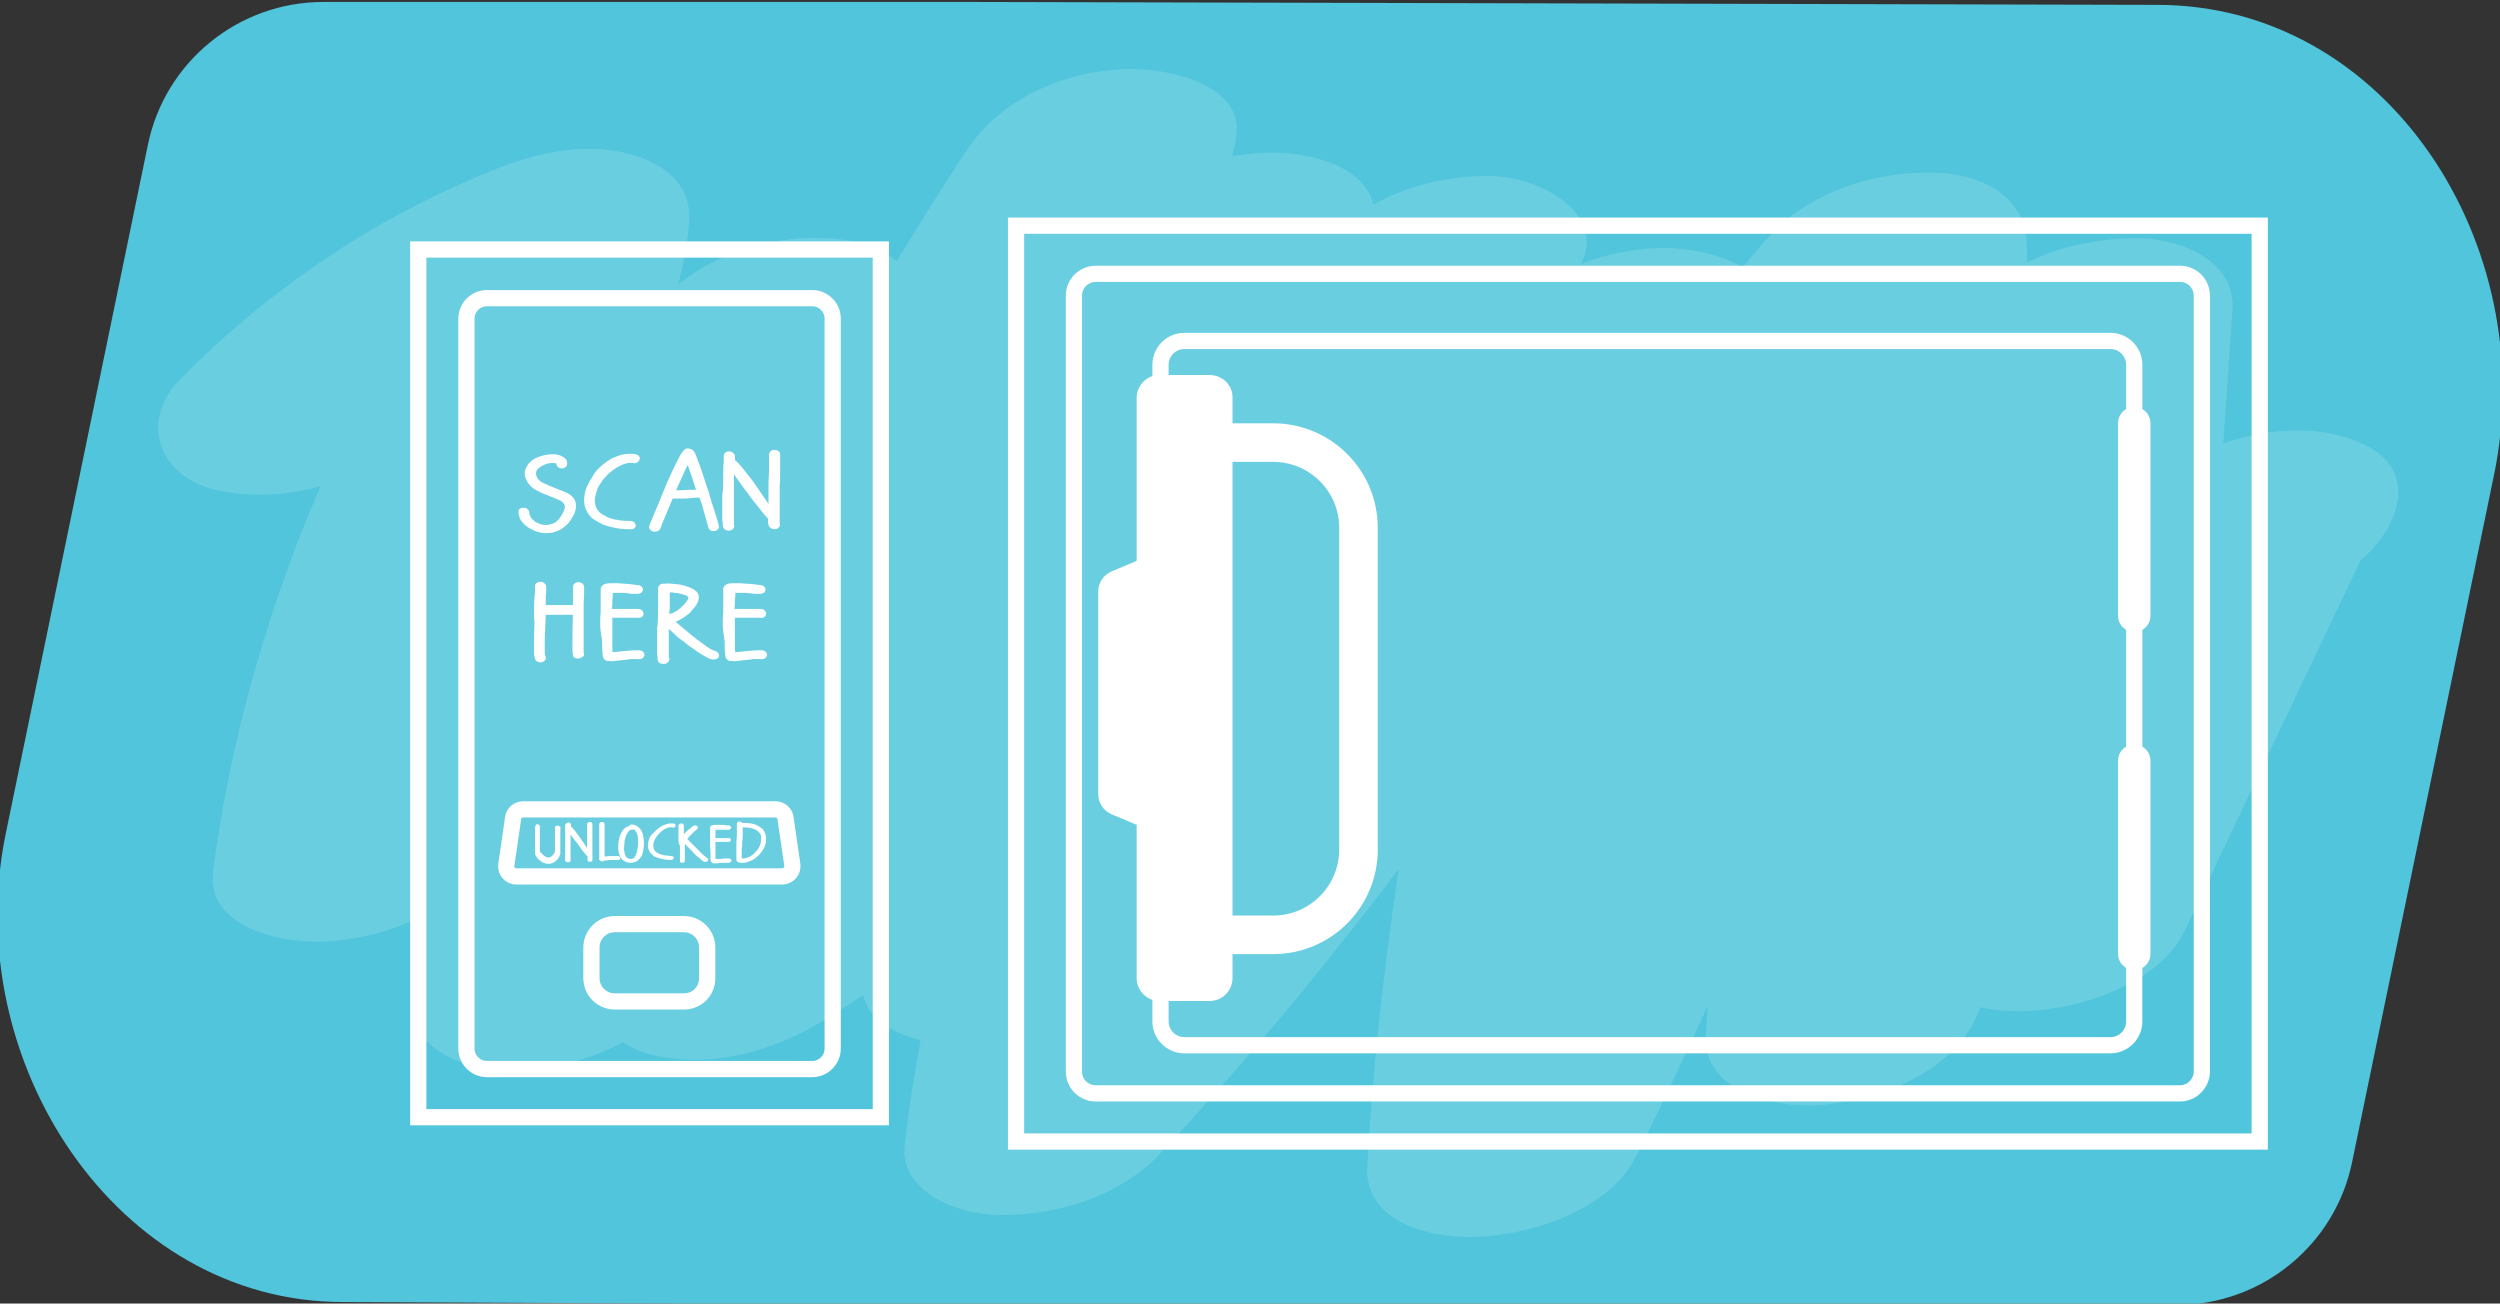 <svg xmlns="http://www.w3.org/2000/svg" xmlns:xlink="http://www.w3.org/1999/xlink" id="Layer_1" x="0px" y="0px" viewBox="0 0 514 268" style="enable-background:new 0 0 514 268;" xml:space="preserve"><rect x="0" y="0" width="514" height="268" fill="#333333" stroke="none"/><style type="text/css">	.st0{fill:#50C5DC;}	.st1{opacity:0.15;fill:#FFFEFE;enable-background:new    ;}	.st2{fill:none;stroke:#FFFFFF;stroke-width:3.333;stroke-miterlimit:10;}	.st3{fill:none;stroke:#FFFFFF;stroke-width:6.666;stroke-linecap:round;stroke-miterlimit:10;}	.st4{fill:#FFFFFF;}	.st5{fill:none;stroke:#FFFFFF;stroke-width:7.929;stroke-linecap:round;stroke-miterlimit:10;}</style><path class="st0" d="M443.5,1L200,0.4H70.5l0,0h-4C49,0.4,33.9,12.7,30.4,29.8L1.2,171.3c-9.7,46.8,22.8,96.4,69.3,96.4l136.3,0.6 h240.7c17.5,0,32.6-12.3,36.1-29.4l29.2-141.4C522.5,50.5,491,1,443.5,1z"></path><path class="st1" d="M84.3,89.5c1.8-1.8,3.6-3.6,5.4-5.3c0.9-0.9,1.9-1.7,2.8-2.6c-2.4,2.1-2.5,2.2-0.4,0.4 c3.8-2.9,7.6-5.9,11.6-8.6c1.6-1.1,3.8-3.1,5.7-3.6c-3.3,1.9-3.7,2.1-1.1,0.6c1.1-0.6,2.3-1.2,3.4-1.8c1.9-1,3.9-1.9,5.8-2.9 c2.8-1.3,2.4-5.1-0.6-5.8l-28.2-6.8c-2-0.5-4,0.8-4.2,2.7c-0.1,1.2-0.3,2.5-0.6,3.7c0,0.1,0,0.1,0,0.2c-0.1,0.6-1.1,4.5-0.7,3.1 c0.4-1.4-0.7,1.9-0.8,2.2c-2,5.1-4.4,10.1-6.9,15c-5.1,10.1-10,20.3-14.1,30.9c-8.5,22.1-14.6,45-17.6,68.3 c-1.4,11.2,13.3,14.7,22.6,14.4c12.7-0.5,26.4-6,32.7-16.6c5.7-9.6,11.5-19.2,17.5-28.7c3-4.8,6.1-9.5,9.2-14.1 c1.8-2.6,3.5-5.2,5.3-7.7c1.1-1.6,1.2-1.7,0-0.1c0.9-1.3,1.9-2.5,2.8-3.8c6.7-9,14-17.6,21.8-25.8c3.9-4.1,8.1-7.9,12.3-11.7 c2.6-2.4-3.3,2.6-0.5,0.4c1.2-1,2.4-2,3.7-3c0.8-0.6,1.6-1.3,2.5-1.9c2.1-1.6,1.4-4.8-1.3-5.4l-36.6-8.8c-1.6-0.4-3.2,0.3-3.9,1.7 c-22.2,43.6-44.4,88.9-47.3,137.4c-0.6,9.5,9.8,14.3,19,14.5c12.1,0.3,24.9-3.8,33.1-12.2c48.4-49.9,75.2-112.5,112.2-169 c1.4-2.1-0.3-4.9-3-4.8L200,35.8c-1.6,0.1-2.9,1.1-3.2,2.5c-0.6,2.7-1.3,5.4-2.1,8.1c-0.4,1.2-0.4,1.3,0,0c-0.2,0.6-0.4,1.2-0.7,1.9 c-0.7,1.9-1.4,3.7-2.1,5.6c-2.6,6.6-5.6,13.1-8.5,19.6c-6.3,14.1-12.6,28.1-19,42.1c-12.8,28-26.2,55.8-40.8,83.1 c-4.5,8.4,1.8,16.3,11,18.3c12.3,2.7,24.5-1,34.8-7.2c16-9.6,29.5-22.3,43.1-34.6c14.1-12.8,28-25.8,41.6-38.9 c24.7-23.7,48.8-47.9,67.6-75.9c1.4-2-0.1-4.7-2.7-4.8l-46.2-2.1c-1.3-0.1-2.4,0.5-3.1,1.5l-87.3,136.6c-1.4,2.1,0.4,4.8,3,4.7 l46.5-1.9c1.5-0.1,2.9-1.1,3.2-2.5c5.4-24.2,10.9-48.5,18-72.3c0.9-2.9,1.8-5.7,2.6-8.6c0.2-0.6,0.4-1.3,0.6-1.9 c-0.4,1.2-0.4,1.1,0-0.1c0.5-1.6,1.1-3.2,1.6-4.7c2.1-6,4.3-11.9,6.6-17.8c4.2-10.5,8.9-20.8,14.1-30.9c1.1-2.1-0.6-4.6-3.2-4.5 L228.6,53c-1.7,0.1-3.1,1.3-3.2,2.9c-6.3,60.9-32.2,118.6-39.4,179.4c-1.1,9.5,10.3,14.3,19,14.5c11.9,0.3,25.1-3.8,33.1-12.2 c46.8-49.7,84-106.1,120.6-162.2c1.4-2.1-0.3-4.8-3-4.7l-46.4,1.9c-1.6,0.1-2.9,1.2-3.2,2.6c-10,54.6-22,109.4-25,164.7 c-0.6,11.2,12.6,14.8,22.6,14.4c12-0.5,27.4-5.9,32.7-16.6c15.6-31.2,29.3-63.2,40.9-95.8c3.1-8.7,6-17.5,8.9-26.3 c1.3-4,2.6-8.1,3.8-12.1c0.5-1.7,1.1-3.4,1.6-5.1c0.3-0.9,0.5-1.7,0.8-2.6c-0.6,1.8-0.5,1.7,0.2-0.5c2.4-6.7,4.9-13.4,8.1-19.9 c1.6-3.2,3.5-6.2,5.3-9.2c0-0.1,0.1-0.1,0.1-0.2c1.3-1.9,1.3-1.9-0.2,0.2c0.5-0.7,1.1-1.4,1.7-2.1l0,0c1.6-2,0.3-4.9-2.4-5 l-41.9-1.8c-1.9-0.1-3.6,1.4-3.5,3.2c0.3,24.7-2.1,49.3-3.8,73.9c-1.8,26.1-3.5,52.2-5.3,78.3c-0.8,12.3,15.6,15.8,26.3,14.2 c13.6-2,26.8-8.4,30.6-21.1c7.3-24.4,14.3-46.4,22.2-69.6c4-11.8,8.1-23.6,12.4-35.3c1.9-5.2,3.7-10.4,5.8-15.5 c1.1-2.6,2.3-5.2,3.6-7.7c0.7-1.4,1.5-2.8,2.3-4.1c0.3-0.6,1.9-2.8,1.5-2.3c-0.7,0.8-1.7,1.3-2.9,1.2l-46.9-2.1 c-1.8-0.1-3.4,1.2-3.5,2.9c-2.7,40.1-5.5,80.1-8.2,120.2c-0.8,11.2,12.7,14.8,22.6,14.4c11.8-0.5,27.6-5.8,32.7-16.6 c6.7-14.2,13.5-28.4,20.2-42.6c3.3-6.9,6.6-13.9,9.9-20.8c1.6-3.3,3.1-6.6,4.7-9.9c0.1-0.2,2-4.4,2.2-4.3c-0.5,0.6-1,1.2-1.4,1.8 c1.8-1.9,1.4-1.6-1.1,0.9c8.7-5.9,14.6-19.1,2.6-24.9c-12.6-6.1-29.3-2.2-40.3,5.2c-15.6,10.5-21.2,30.1-28.6,45.7l-19.9,42 c-1,2.1,0.7,4.5,3.2,4.4l46.9-1.9c1.7-0.1,3.1-1.3,3.2-2.9c2.7-40.2,5.5-80.3,8.2-120.5c0.6-9.5-9.9-14.3-19-14.5 c-5-0.1-10,0.6-14.9,1.8c-5.8,1.5-14.6,5.6-18.2,10.4c-16.2,21.5-22.9,48-31.3,72.6c-8.4,24.7-16.4,49.5-23.9,74.4 c-0.7,2.2,1.3,4.2,3.7,3.9L405,206c1.6-0.2,2.8-1.4,2.9-2.9l5.1-75.8c1.7-25.7,4.3-51.5,3.7-77.3c-0.2-9.5-9.2-14.3-19-14.5 c-12-0.3-25,3.8-33.1,12.2c-11.8,12.3-19.4,27-24.8,42.4c-6,17-9.9,31.3-15.5,47.1C313.1,168.9,300,200,285,230.3 c-1.1,2.1,0.7,4.5,3.2,4.4l46.8-1.9c1.7-0.1,3.1-1.4,3.2-3c3.2-55.2,15.4-109.9,25.3-164.4c2-11.2-13.8-14.7-22.6-14.4 c-13.1,0.5-25.9,6.1-32.7,16.6c-36.1,55.4-67.7,104.5-112.8,153.3c-1.8,2-0.4,5,2.4,5.1l42,1.8c1.8,0.1,3.3-1.1,3.5-2.8 c7.7-60.6,33.6-118.3,39.3-179.2c1.1-11.2-12.9-14.8-22.6-14.4c-12.3,0.5-26.9,5.9-32.7,16.6c-26,48-38.1,100.8-49.7,152.8 c-2.5,11.2,14.1,14.7,22.6,14.4c13-0.5,26-6.1,32.7-16.6c30.5-47.7,61-95.5,91.5-143.2c6.9-10.9-7.2-18.9-17.5-19.2 c-14.2-0.3-29,5.3-36.3,16.8c-2.2,3.4-4.4,6.7-6.7,10c2.5-3.4-1,1.3-1.5,1.9c-1.2,1.6-2.5,3.2-3.7,4.8c-5,6.3-10.4,12.4-15.9,18.4 c-11.5,12.5-23.8,24.4-36.2,36.3c-12.9,12.4-25.9,24.6-39.2,36.7c-3.2,2.9-6.5,5.9-9.7,8.8c-1.5,1.3-3,2.6-4.5,4 c-1.3,1.2-1,0.9,1-0.9c-0.8,0.7-1.5,1.3-2.3,1.9c-4.6,3.9-9.4,7.5-14.4,10.9c-2.3,1.5-1.6,4.9,1.1,5.5l36,8.7 c1.5,0.4,3.2-0.3,3.9-1.7c14.5-27.2,27.7-54.9,40.5-82.7c6.6-14.3,13-28.7,19.4-43.1c6.4-14.3,12.7-28.7,15.7-43.9 c2.2-11.2-13.9-14.7-22.6-14.4c-13.2,0.5-25.7,6.2-32.7,16.6c-18.8,28.5-34.7,58-51.8,87c-8.4,14.1-17,28.1-26.6,41.6 c-0.7,1-1.5,2.1-2.2,3.1c1.2-1.7,1.4-1.9,0.5-0.7c-1.3,1.8-2.6,3.6-4,5.3c-2.3,3-4.7,6-7.1,9c-4.2,5.2-8.7,10.3-13.3,15.2 c-1.8,2-0.4,5,2.4,5.2l41.8,1.8c1.8,0.1,3.4-1.2,3.5-2.9c0.8-10.4,2.4-20.8,4.9-31c1.4-5.8,3-11.5,4.8-17.2c1-3.1-0.7,2.1,0.3-1 c0.5-1.6,1.1-3.1,1.6-4.7c1-2.8,2.1-5.6,3.2-8.4c8.6-22.2,19.5-43.6,30.4-65c4.3-8.4-1.7-16.3-11-18.3c-11.7-2.5-25.3,0.4-34.8,7.2 C100,86.8,73.2,128.1,48.2,169.7c-1.3,2.1,0.4,4.7,3.1,4.6l46.5-1.9c1.6-0.1,3-1.2,3.2-2.8c1.4-10.3,3.4-20.4,6-30.5 c3-11.7,5.1-18.2,9.7-29.5c8.5-21,23.6-41.6,25-64.4c0.4-7.3-5.3-11.8-12.5-13.6c-9.7-2.5-19.7,0-28.6,3.7C76.4,45.1,54.7,60,37,78 c-8.4,8.5-4.5,20.2,7.7,22.8C58.5,103.8,74.8,99.2,84.3,89.5L84.3,89.5z"></path><g>	<path class="st2" d="M167,219.8h-66.9c-2.3,0-4.2-1.9-4.2-4.2V65.5c0-2.3,1.9-4.2,4.2-4.2H167c2.3,0,4.2,1.9,4.2,4.2v150.1  C171.2,217.9,169.3,219.8,167,219.8z"></path>	<path class="st2" d="M448.2,224.8H225.3c-2.5,0-4.5-2-4.5-4.5V60.8c0-2.5,2-4.5,4.5-4.5h222.9c2.5,0,4.5,2,4.5,4.5v159.5  C452.7,222.7,450.7,224.8,448.2,224.8z"></path>	<path class="st2" d="M243.5,214.9h190.4c2.7,0,4.9-2.2,4.9-4.9V75c0-2.7-2.2-4.9-4.9-4.9H243.5c-2.7,0-4.9,2.2-4.9,4.9v135  C238.6,212.7,240.8,214.9,243.5,214.9z"></path>	<line class="st3" x1="438.8" y1="87" x2="438.8" y2="126.6"></line>	<line class="st3" x1="438.8" y1="156.4" x2="438.8" y2="196.1"></line>	<path class="st2" d="M160.8,180.2h-54.6c-1.3,0-2.3-1.1-2.1-2.4l1.4-9.6c0.1-1,1-1.8,2.1-1.8h51.8c1.1,0,2,0.8,2.1,1.8l1.4,9.6  C163.1,179,162.1,180.2,160.8,180.2z"></path>	<path class="st2" d="M140.6,205.9h-14.2c-2.6,0-4.8-2.1-4.8-4.8v-6.3c0-2.6,2.1-4.8,4.8-4.8h14.2c2.6,0,4.8,2.1,4.8,4.8v6.3  C145.4,203.8,143.3,205.9,140.6,205.9z"></path>	<rect x="86" y="51.3" class="st2" width="95.1" height="178.4"></rect>	<rect x="208.9" y="46.4" class="st2" width="255.7" height="188.3"></rect>	<g>		<path class="st4" d="M110.3,169.5c0.1-0.1,0.3,0,0.4,0c0.1,0.1,0.2,0.1,0.3,0.3v0.1c0,0.1,0,0.2,0,0.4s0,0.5,0,0.8   c0,0.4,0,0.9,0,1.5c0,0.2,0,0.5,0,0.8s0,0.5,0,0.7s0,0.4,0,0.6c0,0.2,0,0.3,0,0.3c0,0.1,0.1,0.2,0.2,0.3s0.3,0.3,0.4,0.4   s0.3,0.3,0.5,0.4c0.2,0.1,0.4,0.2,0.6,0.2s0.3,0,0.5-0.1c0.1-0.1,0.3-0.2,0.4-0.3s0.2-0.3,0.3-0.4s0.1-0.3,0.2-0.4   c0,0,0-0.2,0-0.3c0-0.2,0-0.4,0-0.6s0-0.5,0-0.8s0-0.6,0-0.8c0-0.7,0-1.2,0-1.6c0-0.4,0-0.7,0-0.8c0-0.2,0-0.3,0.1-0.3   c0,0,0.1-0.1,0.2-0.1c0.2-0.1,0.4-0.1,0.5,0s0.2,0.1,0.3,0.2c0.1,0.1,0.1,0.2,0,0.3c0,0.1,0,0.2,0,0.4s0,0.4,0,0.6s0,0.5,0,0.7   c0,0.3,0,0.5,0,0.8c0,0.5,0,0.9,0,1.3c0,0.3,0,0.6,0,0.8s0,0.4,0,0.5s0,0.2,0,0.2c-0.1,0.2-0.2,0.5-0.3,0.7   c-0.1,0.2-0.3,0.4-0.5,0.6c-0.2,0.2-0.4,0.3-0.7,0.5c-0.3,0.1-0.6,0.2-0.9,0.2l0,0c-0.4,0-0.7-0.1-1-0.2s-0.6-0.3-0.9-0.6   c-0.3-0.2-0.5-0.4-0.6-0.7c-0.2-0.2-0.3-0.4-0.3-0.6c0-0.1,0-0.3,0-0.7s0-1,0-1.8c0-0.2,0-0.5,0-0.8s0-0.5,0-0.8s0-0.5,0-0.6   c0-0.2,0-0.3,0-0.4c0-0.1,0-0.2,0-0.3S110.2,169.5,110.3,169.5z"></path>		<path class="st4" d="M116.2,171.4c0-0.4,0-0.8,0-1.2c0-0.3,0-0.5,0-0.6s0.1-0.2,0.2-0.3s0.2-0.1,0.4-0.2c0.1,0,0.3,0,0.4,0.1   s0.2,0.2,0.2,0.3c0,0,0,0.2,0,0.4c0.2,0.2,0.5,0.5,0.8,0.9s0.6,0.8,0.9,1.2s0.6,0.9,0.9,1.3c0.3,0.4,0.5,0.8,0.7,1.1   c0-0.4,0-0.8,0-1.4c0-0.5,0-1.1,0-1.8c0-0.2,0-0.4,0-0.6c0-0.2,0-0.4,0-0.5c0-0.2,0-0.3,0-0.4c0-0.1,0-0.2,0-0.2   c0-0.1,0-0.2,0.1-0.3s0.2-0.1,0.4-0.2c0.1,0,0.3,0,0.4,0.1s0.2,0.2,0.2,0.3s0,0.2,0,0.5s0,0.7,0,1.4c0,0.4,0,0.9,0,1.5   s0,1.1,0,1.6s0,1,0,1.4s0,0.7,0,0.8s0,0.2,0,0.3s-0.1,0.2-0.2,0.2s-0.2,0.1-0.3,0.1c-0.2,0-0.4-0.1-0.5-0.2c0,0,0,0,0-0.1v-0.1   c0,0,0-0.1,0-0.3s0-0.3,0-0.4c-0.2-0.2-0.4-0.4-0.7-0.8s-0.6-0.7-0.9-1.2c-0.3-0.4-0.6-0.9-1-1.3c-0.3-0.4-0.6-0.8-0.9-1.2   c0,0.4,0,0.9,0,1.5s0,1.1,0,1.6s0,1,0,1.3c0,0.4,0,0.6,0,0.7c0,0.1,0,0.2,0,0.3c-0.1,0.1-0.1,0.2-0.2,0.2s-0.2,0.1-0.3,0.1   c-0.2,0-0.4-0.1-0.5-0.2c0,0,0-0.1-0.1-0.1s0-0.1,0-0.2s0-0.3,0-0.5s0-0.5,0-1c0-0.4,0-0.9,0-1.5S116.2,172.3,116.2,171.4z"></path>		<path class="st4" d="M123.2,176.5c0-0.1,0-0.3,0-0.6s0-0.6,0-1s0-0.9,0-1.5s0-1.3,0-2.1c0-0.4,0-0.8,0-1.2c0-0.3,0-0.5,0-0.6   s0-0.2,0.1-0.3s0.2-0.1,0.4-0.2c0.2,0,0.3,0,0.4,0.1s0.2,0.2,0.2,0.3s0,0.2,0,0.5s0,0.7,0,1.3c0,0.3,0,0.8,0,1.2   c0,0.5,0,0.9,0,1.4c0,0.4,0,0.9,0,1.3s0,0.7,0,1c0.3,0,0.7-0.1,1.1-0.1s0.7,0,1.1,0c0.2,0,0.3,0,0.4,0s0.2,0,0.3,0   c0.1,0.1,0.2,0.2,0.3,0.3c0,0.1,0,0.2,0,0.3c-0.1,0.1-0.2,0.2-0.3,0.2s-0.3,0-0.4,0s-0.2,0-0.5,0c-0.2,0-0.5,0-0.7,0   c-0.3,0-0.5,0-0.8,0.1c-0.3,0-0.5,0-0.7,0.1l0,0c-0.1,0-0.2,0.1-0.3,0.1l0,0l0,0l0,0c-0.3,0-0.4-0.1-0.5-0.3   C123.1,176.8,123.1,176.7,123.2,176.5z"></path>		<path class="st4" d="M129.4,169.8c0.1-0.2,0.3-0.3,0.5-0.3s0.5,0.1,0.8,0.2c0.3,0.1,0.6,0.4,0.9,0.7c0.3,0.4,0.5,0.8,0.6,1.3   s0.2,1.1,0.2,1.7c0,0.6-0.1,1.1-0.2,1.7s-0.3,1-0.6,1.3c-0.3,0.4-0.6,0.7-1,0.8c-0.3,0.1-0.6,0.2-0.9,0.2c-0.8,0-1.4-0.3-1.9-0.8   c-0.4-0.5-0.7-1.3-0.7-2.3c0-0.4,0-0.9,0.1-1.4s0.2-1,0.4-1.4c0.2-0.4,0.4-0.8,0.7-1.1S129.1,169.9,129.4,169.8z M128.3,174.4   c0,0.3,0,0.5,0.1,0.8c0,0.3,0.1,0.5,0.2,0.7c0.1,0.2,0.2,0.4,0.4,0.5s0.4,0.2,0.7,0.2c0.1,0,0.2,0,0.4-0.1c0.2,0,0.4-0.2,0.5-0.5   c0.2-0.3,0.3-0.7,0.4-1.1c0.1-0.5,0.2-1,0.2-1.5s0-1-0.1-1.5s-0.2-0.8-0.5-1.1c-0.1-0.1-0.2-0.3-0.4-0.3c-0.1,0.1-0.2,0.1-0.4,0.1   s-0.4,0.1-0.6,0.4s-0.4,0.5-0.5,0.9s-0.3,0.8-0.3,1.2C128.4,173.6,128.3,174,128.3,174.4z"></path>		<path class="st4" d="M134.8,170.8c0.5-0.5,1-0.8,1.5-1.1c0.5-0.2,1.1-0.4,1.5-0.4c0.1,0,0.2,0,0.3,0s0.2,0,0.3,0   c0.2,0,0.3,0.1,0.4,0.2c0.1,0.1,0.1,0.2,0.1,0.3s-0.1,0.2-0.3,0.3c-0.1,0.1-0.3,0.1-0.4,0c-0.3-0.1-0.7,0-1.2,0.2   s-0.9,0.5-1.3,0.9c-0.2,0.2-0.5,0.5-0.7,0.8s-0.4,0.6-0.5,0.9c-0.1,0.3-0.2,0.6-0.2,0.9s0.1,0.6,0.2,0.9c0.1,0.2,0.3,0.5,0.6,0.6   c0.3,0.2,0.5,0.3,0.9,0.4s0.7,0.2,1,0.2s0.7,0.1,1,0.1c0.2,0,0.3,0.1,0.4,0.1c0.1,0.1,0.2,0.2,0.1,0.3c0,0.1-0.1,0.2-0.2,0.3   s-0.2,0.1-0.4,0.1l0,0c-0.7,0-1.3-0.1-1.8-0.2s-0.9-0.3-1.3-0.4s-0.6-0.4-0.8-0.6c-0.2-0.2-0.4-0.4-0.5-0.6   c-0.2-0.4-0.3-0.7-0.3-1.1s0.1-0.8,0.2-1.2c0.1-0.4,0.3-0.8,0.6-1.1S134.5,171.1,134.8,170.8z"></path>		<path class="st4" d="M139.5,171.6c0-0.4,0-0.8,0-1.2s0-0.5,0-0.6s0-0.2,0.1-0.3s0.2-0.1,0.4-0.2c0.2,0,0.3,0,0.4,0.1   c0.1,0.1,0.2,0.2,0.2,0.3s0,0.2,0,0.5s0,0.7,0,1.3c0.2-0.2,0.4-0.4,0.6-0.6c0.2-0.2,0.4-0.4,0.6-0.5s0.3-0.3,0.5-0.4   c0.1-0.1,0.3-0.2,0.3-0.2c0.1,0,0.2-0.1,0.3-0.1c0.2,0,0.4,0.1,0.5,0.2c0.1,0.1,0.1,0.2,0.1,0.3s-0.1,0.2-0.2,0.3   c-0.1,0.1-0.2,0.2-0.4,0.3c-0.2,0.2-0.4,0.4-0.6,0.6c-0.2,0.2-0.4,0.4-0.6,0.6c-0.2,0.2-0.3,0.4-0.4,0.5c0.1,0.1,0.1,0.1,0.2,0.2   c0.7,0.7,1.2,1.2,1.7,1.7s0.8,0.8,1.1,1.1s0.5,0.5,0.7,0.6s0.3,0.2,0.3,0.3c0.1,0,0.1,0.1,0.2,0.1c0.1,0.1,0.1,0.2,0.1,0.3   s-0.1,0.2-0.2,0.3c-0.1,0.1-0.3,0.1-0.4,0.1c-0.1,0-0.1,0-0.2,0c-0.1,0-0.1-0.1-0.2-0.1c-0.1-0.1-0.2-0.2-0.4-0.3   c-0.2-0.2-0.4-0.4-0.7-0.6s-0.7-0.6-1.1-1.1c-0.4-0.4-1-1-1.6-1.6c0,0.4,0,0.8,0,1.1c0,0.4,0,0.7,0,1s0,0.6,0,0.8s0,0.4,0,0.4   c0,0.1,0,0.2,0,0.3s-0.1,0.2-0.2,0.2c-0.1,0-0.2,0.1-0.3,0.1c-0.2,0-0.4-0.1-0.5-0.2v-0.1c0,0,0-0.1,0-0.2c0-0.1,0-0.3,0-0.5   s0-0.5,0-1c0-0.4,0-0.9,0-1.5C139.4,173.3,139.5,172.5,139.5,171.6z"></path>		<path class="st4" d="M146,173.7c0-0.4,0-0.8,0-1.2s0-0.8,0-1.1s0-0.6,0-0.9s0-0.4,0-0.4c0-0.2,0.1-0.3,0.4-0.4s0.5-0.1,1-0.1   c0.3,0,0.6,0,0.9,0c0.3,0,0.7,0,1.1,0.1h0.4c0.2,0,0.3,0.1,0.4,0.2c0.1,0.1,0.1,0.2,0.1,0.3s-0.1,0.2-0.2,0.3   c-0.1,0.1-0.3,0.1-0.4,0.1h-0.4c-0.1,0-0.3,0-0.5,0s-0.4,0-0.6,0c-0.2,0-0.4,0-0.6,0c-0.2,0-0.4,0-0.5,0c0,0.2,0,0.4,0,0.7   s0,0.6,0,1c0.2,0,0.5,0,0.9,0s1,0,1.7,0c0.2,0,0.3,0,0.4,0.1c0.1,0.1,0.2,0.2,0.2,0.3s-0.1,0.2-0.2,0.3c-0.1,0.1-0.2,0.1-0.4,0.1   c-0.5,0-1,0-1.5,0s-0.9,0-1.1,0c0,0.3,0,0.7,0,1.1s0,0.7,0,1s0,0.6,0,0.8c0,0.3,0,0.5,0,0.6c0.1,0,0.3,0,0.5,0s0.3,0,0.5,0   c0.6-0.1,1-0.1,1.3-0.1c0.2,0,0.4,0,0.5,0c0.2,0,0.3,0.1,0.4,0.2c0.1,0.1,0.1,0.2,0.1,0.3s-0.1,0.2-0.3,0.3   c-0.1,0.1-0.3,0.1-0.4,0.1c0,0-0.1,0-0.2,0c-0.1,0-0.2,0-0.4,0c-0.1,0-0.3,0-0.4,0c-0.2,0-0.3,0-0.4,0c-0.4,0-0.7,0.1-0.9,0.1   s-0.4,0-0.5,0s-0.1,0-0.2,0h-0.1c-0.1,0-0.2-0.1-0.3-0.2c-0.1-0.1-0.1-0.3-0.2-0.5s0-0.6,0-1.1S146,174.5,146,173.7z"></path>		<path class="st4" d="M151.5,171.8c0-0.3,0-0.5,0-0.8s0-0.5,0-0.7s0-0.4,0-0.6c0-0.2,0-0.3,0-0.3c0-0.1,0-0.2,0.1-0.3   s0.2-0.2,0.4-0.2c0.1,0,0.2,0,0.4,0.1s0.2,0.1,0.2,0.2c0.7,0,1.3,0,1.8,0.1s0.9,0.2,1.3,0.4c0.4,0.2,0.6,0.4,0.9,0.6   s0.4,0.4,0.5,0.6c0.2,0.4,0.4,0.8,0.4,1.3c0,0.4,0,0.9-0.1,1.3s-0.3,0.9-0.6,1.3c-0.3,0.4-0.5,0.8-0.9,1.1c-0.5,0.5-1,0.9-1.6,1.1   c-0.6,0.3-1.1,0.4-1.7,0.4c-0.3,0-0.5,0-0.7-0.1c-0.1,0-0.2-0.1-0.3-0.1s-0.1-0.1-0.1-0.2s-0.1-0.2-0.1-0.3s0-0.3,0-0.6   c0-0.2,0-0.6,0-0.9c0-0.4,0-0.9,0-1.4C151.4,173.2,151.4,172.6,151.5,171.8z M152.5,176.5c0.3,0,0.6,0,0.9-0.1   c0.3-0.1,0.5-0.2,0.8-0.3c0.2-0.1,0.4-0.3,0.6-0.4c0.2-0.1,0.3-0.3,0.4-0.4c0.3-0.3,0.6-0.6,0.8-1s0.4-0.7,0.4-1.1s0.1-0.7,0.1-1   s-0.1-0.6-0.3-0.9c-0.3-0.4-0.7-0.7-1.3-0.9s-1.3-0.3-2.2-0.3c0,0.2,0,0.5,0,0.7c0,0.3,0,0.6,0,1s0,0.8-0.1,1.3   c0,0.5,0,0.9-0.1,1.4c0,0.4,0,0.9,0,1.2C152.5,176,152.5,176.3,152.5,176.5z"></path>	</g>	<g>		<path class="st4" d="M106.6,105.2c0-0.3,0.1-0.5,0.3-0.6c0.2-0.2,0.5-0.2,0.8-0.2l0,0c0.3,0,0.6,0.1,0.8,0.3   c0.2,0.2,0.3,0.4,0.3,0.6c0,0.3,0.1,0.5,0.2,0.8s0.3,0.5,0.6,0.8s0.6,0.5,0.9,0.6c0.4,0.2,0.7,0.3,1.1,0.4c0.8,0.1,1.5,0,2.2-0.3   s1.3-1,1.8-1.9s0.7-1.5,0.4-2c-0.2-0.4-0.5-0.7-1.1-0.9c-0.6-0.3-1.2-0.5-1.9-0.8c-0.5-0.2-1-0.4-1.5-0.6s-1-0.5-1.4-0.7   s-0.9-0.6-1.2-1c-0.4-0.4-0.6-0.8-0.8-1.3c-0.3-0.7-0.3-1.4,0-2.1s0.8-1.3,1.5-1.8c0.6-0.4,1.2-0.6,1.9-0.8   c0.7-0.2,1.4-0.3,2.1-0.3s1.2,0.1,1.7,0.3c0.9,0.4,1.4,0.9,1.3,1.7c0,0.3-0.1,0.5-0.3,0.6c-0.2,0.2-0.5,0.3-0.8,0.3   s-0.6-0.1-0.8-0.3c-0.2-0.2-0.3-0.4-0.3-0.7c-0.1-0.1-0.4-0.1-1-0.1s-1.2,0.2-1.8,0.5c-0.4,0.2-0.8,0.5-1.1,0.8   c-0.3,0.4-0.4,0.8-0.2,1.4c0.2,0.6,0.7,1.1,1.4,1.4c0.7,0.3,1.5,0.7,2.3,1s1.7,0.7,2.5,1c0.8,0.4,1.4,0.9,1.7,1.6   c0.4,1,0.3,2.1-0.5,3.4c-0.4,0.7-0.8,1.3-1.3,1.7c-0.5,0.4-0.9,0.8-1.4,1s-0.9,0.4-1.4,0.5s-0.9,0.1-1.3,0.1c-0.2,0-0.4,0-0.6,0   s-0.4,0-0.5-0.1c-0.6-0.1-1.2-0.3-1.8-0.6c-0.6-0.3-1.1-0.6-1.5-1s-0.8-0.8-1-1.3C106.7,106.1,106.6,105.6,106.6,105.2z"></path>		<path class="st4" d="M123.3,96.1c1-0.9,2-1.7,3.1-2.1c1.1-0.5,2.1-0.7,3.1-0.7c0.2,0,0.4,0,0.6,0c0.2,0,0.4,0.1,0.6,0.1   c0.3,0.1,0.6,0.2,0.7,0.4s0.2,0.4,0.1,0.7c-0.1,0.3-0.3,0.4-0.5,0.6c-0.3,0.1-0.6,0.2-0.8,0.1c-0.7-0.1-1.5,0-2.4,0.4   s-1.8,1-2.7,1.8c-0.5,0.5-1,1-1.4,1.6s-0.8,1.2-1,1.9s-0.4,1.3-0.4,1.9s0.1,1.2,0.4,1.8c0.3,0.5,0.7,0.9,1.2,1.2   c0.5,0.3,1.1,0.6,1.7,0.8c0.6,0.2,1.3,0.3,2,0.4s1.4,0.1,2,0.1c0.3,0,0.6,0.1,0.8,0.3c0.2,0.2,0.3,0.4,0.3,0.6   c0,0.3-0.1,0.5-0.3,0.6c-0.2,0.2-0.5,0.2-0.8,0.2l0,0c-1.4,0-2.7-0.1-3.7-0.4c-1-0.2-1.9-0.5-2.6-0.9s-1.3-0.7-1.7-1.1   c-0.4-0.4-0.7-0.8-0.9-1.2c-0.4-0.7-0.6-1.5-0.6-2.3s0.1-1.6,0.4-2.4s0.7-1.6,1.2-2.3C122.1,97.4,122.6,96.7,123.3,96.1z"></path>		<path class="st4" d="M133.5,108.1l0.3-0.8c1.1-2.6,2-4.7,2.7-6.5s1.4-3.2,1.9-4.3s1-2,1.3-2.6s0.6-1,0.9-1.3   c0.2-0.3,0.5-0.4,0.7-0.4s0.4,0,0.6,0.1c0.2,0,0.4,0.1,0.5,0.2s0.4,0.4,0.6,0.9c0.2,0.5,0.5,1.3,0.9,2.4s0.9,2.6,1.5,4.5   c0.2,0.5,0.4,1.1,0.6,1.9c0.2,0.8,0.5,1.7,0.8,2.5c0.2,0.8,0.5,1.6,0.7,2.3c0.2,0.7,0.3,1.1,0.3,1.3c0,0.3-0.1,0.5-0.3,0.6   c-0.2,0.2-0.5,0.3-0.8,0.3s-0.6-0.1-0.8-0.3c-0.2-0.2-0.3-0.4-0.3-0.6c0-0.1-0.1-0.3-0.2-0.7c-0.1-0.4-0.2-0.8-0.4-1.4   s-0.3-1.2-0.5-1.8c-0.2-0.7-0.4-1.4-0.7-2.1c-0.4,0-1,0-1.7,0.1s-1.4,0.1-2,0.1c-0.4,0-0.7,0-1,0s-0.6,0-0.8,0   c-0.3,0.8-0.7,1.6-1,2.4s-0.8,1.8-1.2,2.9l-0.3,0.8c-0.1,0.2-0.2,0.4-0.4,0.5s-0.4,0.2-0.7,0.2c-0.2,0-0.3,0-0.4,0   c-0.3-0.1-0.5-0.2-0.7-0.5C133.4,108.6,133.4,108.4,133.5,108.1z M139,100.8c0.1,0,0.3,0,0.4,0s0.3,0,0.5,0c0.7,0,1.3-0.1,1.8-0.1   s1,0,1.4,0c-0.3-1-0.6-1.9-0.9-2.8c-0.3-0.9-0.6-1.7-0.8-2.3c-0.3,0.5-0.6,1.2-1,2.1C140.1,98.4,139.6,99.5,139,100.8z"></path>		<path class="st4" d="M148.7,97.4c0-0.9,0-1.7,0.1-2.4c0-0.7,0-1.1,0-1.2c0-0.3,0.1-0.5,0.3-0.7s0.5-0.3,0.8-0.3s0.6,0.1,0.8,0.3   c0.2,0.2,0.4,0.4,0.4,0.6c0,0.1,0,0.4,0,0.9c0.5,0.4,1.1,1,1.7,1.8c0.6,0.8,1.3,1.6,1.9,2.4c0.6,0.9,1.2,1.7,1.8,2.6   s1.1,1.6,1.5,2.2c0-0.8,0-1.7,0-2.8c0-1,0-2.3,0.1-3.7c0-0.4,0-0.9,0-1.3s0-0.8,0-1.1s0-0.6,0-0.8s0-0.3,0-0.4   c0-0.2,0.1-0.5,0.3-0.7s0.5-0.3,0.8-0.3s0.6,0.1,0.8,0.2c0.2,0.2,0.4,0.4,0.4,0.6c0,0.1,0,0.4,0,1s0,1.5,0,2.7c0,0.9,0,1.9-0.1,3   c0,1.1,0,2.2,0,3.3c0,1.1,0,2,0,2.8s0,1.3,0,1.5c0.1,0.2,0.1,0.4,0,0.6s-0.3,0.3-0.5,0.5c-0.2,0.1-0.4,0.1-0.6,0.1   c-0.4,0-0.8-0.2-1-0.5l-0.1-0.1c0-0.1,0-0.1-0.1-0.2c0-0.1,0-0.3-0.1-0.5c0-0.2,0-0.5,0-0.9c-0.3-0.3-0.8-0.8-1.4-1.6   s-1.2-1.5-1.9-2.4s-1.3-1.8-2-2.7s-1.2-1.7-1.7-2.4c0,0.9,0,1.9,0,3s0,2.2,0,3.2s0,1.9,0,2.7c0,0.8,0,1.3,0,1.5   c0.1,0.2,0.1,0.4,0,0.6s-0.3,0.4-0.5,0.5c-0.3,0.1-0.5,0.1-0.6,0.1c-0.4,0-0.8-0.2-1-0.5c-0.1-0.1-0.1-0.1-0.1-0.2   s-0.1-0.2-0.1-0.5s0-0.6-0.1-1c0-0.5,0-1.1,0-1.9s0-1.9,0-3.1C148.7,100.8,148.7,99.2,148.7,97.4z"></path>		<path class="st4" d="M109.9,122.6c0.1-0.5,0.1-1,0.1-1.4s0-0.6,0-0.7c0-0.3,0.1-0.5,0.3-0.6c0.2-0.2,0.5-0.3,0.8-0.3   s0.6,0.1,0.8,0.3c0.2,0.2,0.4,0.4,0.4,0.6c0,0.1,0,0.3,0,0.7c0,0.4,0,0.8-0.1,1.4c0,0.3,0,0.5,0,0.8s0,0.6,0,1h5.6V124   c0-0.4,0-0.8,0-1.2s0-0.7,0-1s0-0.6,0-0.8s0-0.3,0-0.4c0-0.2,0.1-0.4,0.3-0.6c0.2-0.2,0.5-0.3,0.8-0.3s0.6,0.1,0.8,0.2   c0.2,0.2,0.3,0.4,0.4,0.6c0,0.1,0,0.4,0,0.9s0,1.4-0.1,2.6c0,0.8,0,1.8,0,2.9s0,2.1,0,3.1s0,1.9,0,2.7s0,1.3,0,1.5   c0.2,0.5,0,0.8-0.5,1c-0.2,0.1-0.4,0.2-0.6,0.2c-0.4,0-0.8-0.1-1-0.4c-0.1-0.1-0.1-0.2-0.1-0.3s-0.1-0.5-0.1-1s0-1.4,0-2.5   s0-2.7,0.1-4.8h-5.6c0,0.9-0.1,1.7-0.1,2.6c0,0.9-0.1,1.7-0.1,2.5s0,1.5,0,2.1s0,1,0.1,1.2s0.2,0.4,0.1,0.7   c-0.1,0.2-0.2,0.3-0.4,0.5c-0.2,0.1-0.4,0.2-0.7,0.2c-0.1,0-0.2,0-0.3-0.1c-0.2,0-0.3-0.1-0.5-0.2s-0.2-0.2-0.3-0.5   c-0.1-0.3-0.2-0.7-0.2-1.2s0-1.3,0-2.3s0-2.2,0.1-3.7C109.7,126.6,109.8,124.7,109.9,122.6z"></path>		<path class="st4" d="M123.4,128.3c0-0.8,0-1.6,0.1-2.5c0-0.8,0-1.6,0-2.3c0-0.7,0-1.3,0-1.7c0-0.5,0-0.7,0-0.8   c0.1-0.4,0.3-0.7,0.8-0.9c0.4-0.2,1.1-0.2,2-0.2c0.5,0,1.1,0,1.8,0.1c0.7,0,1.4,0.1,2.3,0.2l0.7,0.1c0.3,0,0.6,0.1,0.8,0.3   c0.2,0.2,0.3,0.4,0.3,0.7c-0.1,0.3-0.2,0.5-0.4,0.6s-0.5,0.2-0.8,0.2h-0.7c-0.2,0-0.6,0-0.9-0.1c-0.4,0-0.8-0.1-1.2-0.1   c-0.4,0-0.8,0-1.2,0s-0.7,0-1,0c0,0.4,0,0.8-0.1,1.4c0,0.6,0,1.2-0.1,1.9c0.4,0,1,0,1.9,0c0.8,0,2,0,3.5,0c0.3,0,0.6,0.1,0.8,0.3   c0.2,0.2,0.3,0.4,0.3,0.7c0,0.2-0.1,0.5-0.3,0.6c-0.2,0.2-0.5,0.3-0.8,0.2c-1,0-2,0-3,0s-1.8,0-2.3,0c0,0.7,0,1.4,0,2.1s0,1.4,0,2   s0,1.2,0,1.7s0,1,0.1,1.3c0.3,0,0.6-0.1,0.9-0.1s0.7-0.1,1-0.1c1.2-0.1,2.1-0.2,2.6-0.2s0.9,0,1.1,0c0.3,0.1,0.6,0.2,0.7,0.4   c0.2,0.2,0.2,0.4,0.2,0.7c-0.1,0.2-0.2,0.4-0.5,0.6c-0.3,0.1-0.6,0.2-0.9,0.1c-0.1,0-0.2,0-0.4,0s-0.5,0-0.7,0   c-0.3,0-0.6,0-0.9,0.1c-0.3,0-0.6,0.1-0.9,0.1c-0.8,0.1-1.4,0.1-1.9,0.2s-0.8,0-1,0c-0.1,0-0.2,0-0.3,0s-0.2,0-0.2,0   c-0.2-0.1-0.4-0.2-0.6-0.4s-0.3-0.6-0.3-1.1c-0.1-0.5-0.1-1.3-0.1-2.2S123.4,129.9,123.4,128.3z"></path>		<path class="st4" d="M135.3,124.6c0-0.4,0-0.9,0-1.3s0-0.8,0-1.1s0-0.6,0-0.8c0-0.2,0-0.3,0-0.4c0-0.2,0.1-0.5,0.3-0.7   s0.5-0.3,0.8-0.3c0.2,0,0.3,0,0.4,0c0.3,0,0.6-0.1,1,0c0.4,0,0.8,0.1,1.2,0.1s0.9,0.1,1.3,0.2c0.4,0.1,0.8,0.2,1,0.3   c1.3,0.4,2.1,1,2.3,1.7c0.1,0.3,0.1,0.7,0,1.1s-0.3,0.8-0.6,1.2s-0.6,0.7-0.9,1.1s-0.6,0.6-0.9,0.8c-0.8,0.6-1.6,1.1-2.3,1.3   c0.6,0.5,1.2,1.1,2,1.7c0.8,0.7,1.5,1.3,2.3,1.9c0.8,0.6,1.5,1.1,2.2,1.6s1.2,0.7,1.6,0.8c0.3,0.1,0.5,0.3,0.7,0.5   c0.1,0.2,0.2,0.4,0.1,0.7c-0.2,0.4-0.5,0.6-1.1,0.6c-0.3,0-0.7-0.1-1.3-0.4c-0.5-0.3-1.1-0.6-1.7-1c-0.6-0.4-1.2-0.9-1.9-1.3   c-0.6-0.5-1.2-1-1.8-1.4s-1.1-0.9-1.5-1.3c-0.4-0.4-0.8-0.7-1-0.9c0,0.7,0,1.4,0,2c0,0.7,0,1.3,0,1.8s0,1,0,1.4s0,0.6,0.1,0.8   s0,0.4-0.1,0.6c-0.1,0.2-0.3,0.4-0.5,0.5s-0.3,0.1-0.6,0.1c-0.4,0-0.8-0.1-1-0.4c-0.1-0.1-0.1-0.1-0.1-0.2s-0.1-0.2-0.1-0.5   c0-0.2,0-0.6-0.1-1c0-0.5,0-1.1,0-1.9c0-0.8,0-1.9,0-3.1C135.3,127.9,135.3,126.4,135.3,124.6z M137.6,126.2   c0.4,0,0.9-0.2,1.5-0.6c0.4-0.2,0.7-0.5,1-0.8s0.6-0.5,0.8-0.8s0.4-0.5,0.5-0.7s0.2-0.4,0.1-0.5c-0.1-0.1-0.2-0.3-0.5-0.4   s-0.6-0.2-1-0.3c-0.4-0.1-0.8-0.2-1.2-0.2c-0.4-0.1-0.8-0.1-1.1-0.1c0,0.3,0,0.7,0,1.1s0,1,0,1.7c0,0.2,0,0.5,0,0.7   C137.6,125.6,137.6,125.9,137.6,126.2z"></path>		<path class="st4" d="M148.6,128.3c0-0.8,0-1.6,0.1-2.5c0-0.8,0-1.6,0-2.3c0-0.7,0-1.3,0-1.7c0-0.5,0-0.7,0-0.8   c0.1-0.4,0.3-0.7,0.8-0.9c0.4-0.2,1.1-0.2,2-0.2c0.5,0,1.1,0,1.8,0.1c0.7,0,1.4,0.1,2.3,0.2l0.7,0.1c0.3,0,0.6,0.1,0.8,0.3   c0.2,0.2,0.3,0.4,0.3,0.7c-0.1,0.3-0.2,0.5-0.4,0.6s-0.5,0.2-0.8,0.2h-0.7c-0.2,0-0.6,0-0.9-0.1c-0.4,0-0.8-0.1-1.2-0.1   s-0.8,0-1.2,0s-0.7,0-1,0c0,0.4,0,0.8-0.1,1.4c0,0.6,0,1.2-0.1,1.9c0.4,0,1,0,1.9,0c0.8,0,2,0,3.5,0c0.3,0,0.6,0.1,0.8,0.3   c0.2,0.2,0.3,0.4,0.3,0.7c0,0.2-0.1,0.5-0.3,0.6c-0.2,0.2-0.5,0.3-0.8,0.2c-1,0-2,0-3,0s-1.8,0-2.3,0c0,0.7,0,1.4,0,2.1s0,1.4,0,2   s0,1.2,0,1.7s0,1,0.1,1.3c0.3,0,0.6-0.1,0.9-0.1c0.3,0,0.7-0.1,1-0.1c1.2-0.1,2.1-0.2,2.6-0.2s0.9,0,1.1,0   c0.3,0.1,0.6,0.2,0.7,0.4c0.2,0.2,0.2,0.4,0.2,0.7c-0.1,0.2-0.2,0.4-0.5,0.6c-0.3,0.1-0.6,0.2-0.9,0.1c-0.1,0-0.2,0-0.4,0   s-0.5,0-0.7,0c-0.3,0-0.6,0-0.9,0.1c-0.3,0-0.6,0.1-0.9,0.1c-0.8,0.1-1.4,0.1-1.9,0.2s-0.8,0-1,0c-0.1,0-0.2,0-0.3,0s-0.2,0-0.2,0   c-0.2-0.1-0.4-0.2-0.6-0.4c-0.2-0.2-0.3-0.6-0.3-1.1c-0.1-0.5-0.1-1.3-0.1-2.2S148.6,129.9,148.6,128.3z"></path>	</g>	<g>		<path class="st4" d="M248.7,77.1h-10.3c-2.6,0-4.7,2.1-4.7,4.7v33.5c-0.1,0-0.2,0-0.2,0.1l-5,2.1c-1.6,0.7-2.7,2.3-2.7,4.1v41.7   c0,1.8,1.1,3.4,2.7,4.1l5,2.1c0.1,0,0.2,0,0.2,0.1v31.5c0,2.6,2.1,4.7,4.7,4.7h10.3c2.6,0,4.7-2.1,4.7-4.7V81.8   C253.5,79.2,251.3,77.1,248.7,77.1z"></path>		<path class="st5" d="M248.3,91h13.5c9.6,0,17.5,7.8,17.5,17.5v66.2c0,9.6-7.8,17.5-17.5,17.5h-13.5"></path>	</g></g></svg>